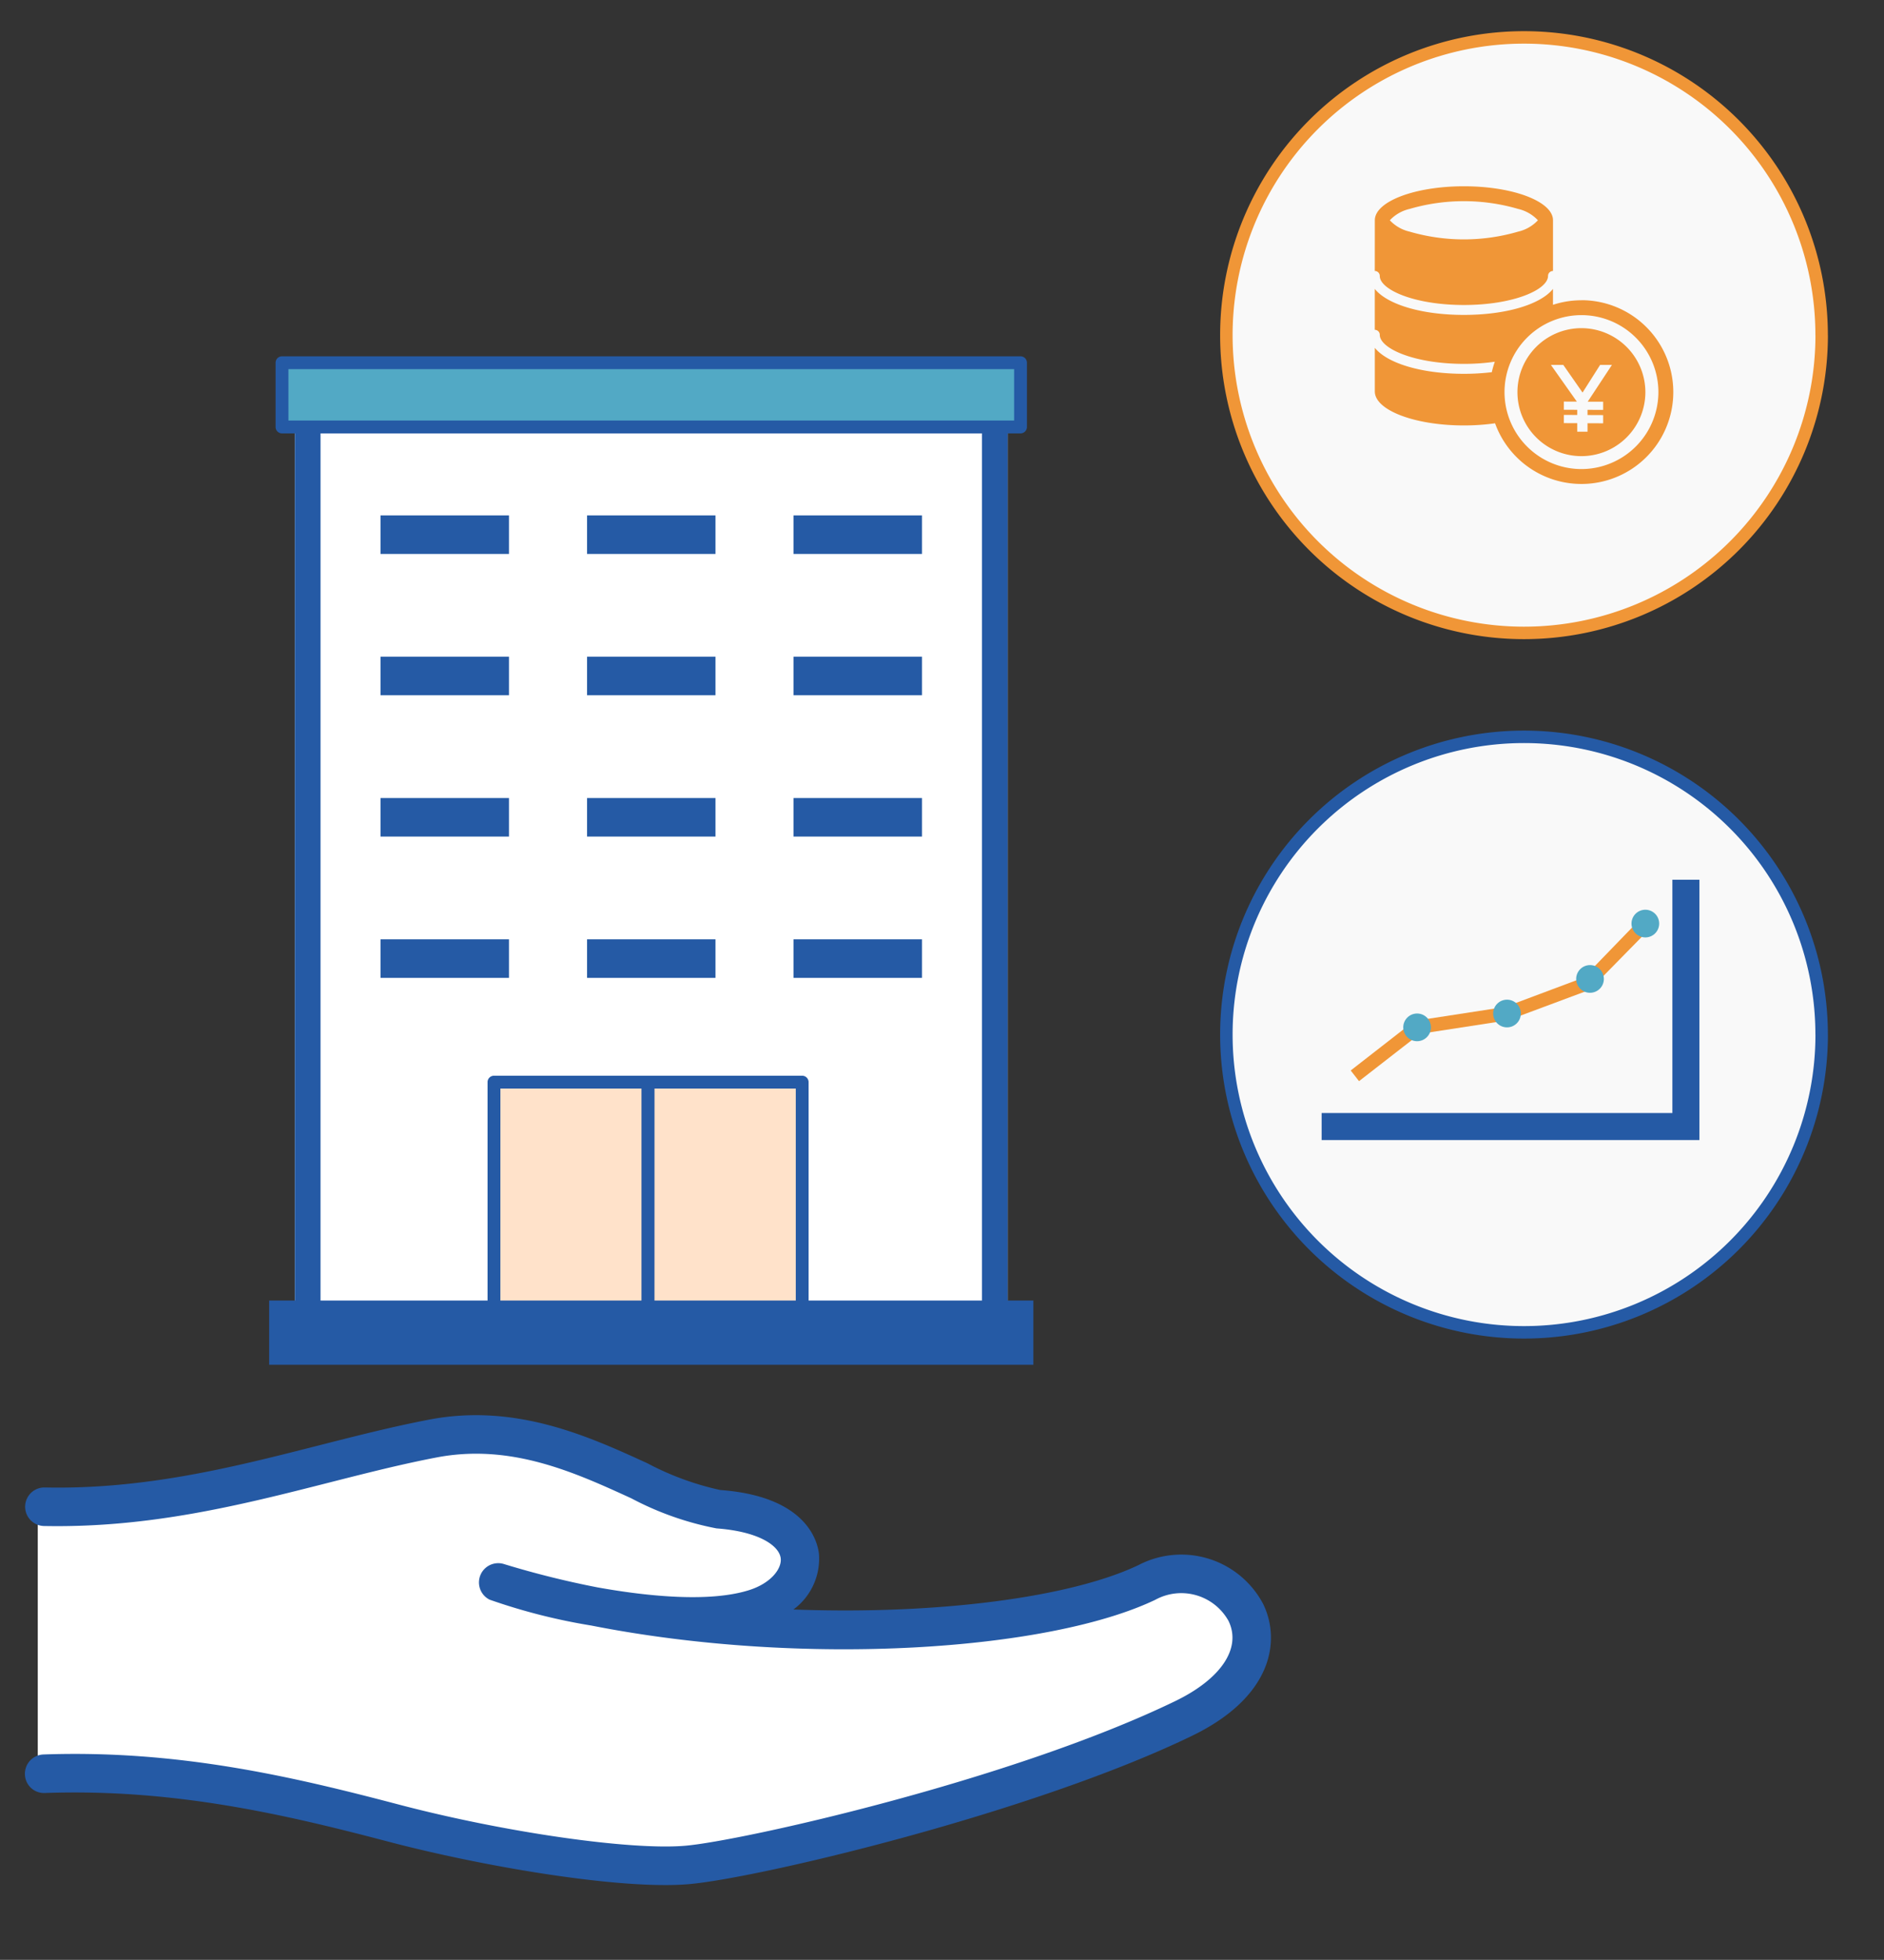 <svg xmlns="http://www.w3.org/2000/svg" xmlns:xlink="http://www.w3.org/1999/xlink" width="151.154" height="157.19" viewBox="0 0 151.154 157.19">
  <rect x="0" y="0" width="151.154" height="157.19" fill="#333333" stroke="none"/>
  <defs>
    <clipPath id="clip-path">
      <rect x="-2" y="8" width="151.154" height="157.19" fill="none"/>
    </clipPath>
    <clipPath id="clip-path-2">
      <rect id="長方形_3517" data-name="長方形 3517" width="145.154" height="159.19" fill="none"/>
    </clipPath>
  </defs>
  <g id="img_owner03" transform="translate(2 -8)" clip-path="url(#clip-path)" style="isolation: isolate">
    <g id="グループ_4098" data-name="グループ 4098">
      <g id="グループ_2793" data-name="グループ 2793" clip-path="url(#clip-path-2)">
        <path id="パス_2672" data-name="パス 2672" d="M1,124.714c11.815.26,21.631-3.641,31.181-5.47,9.864-1.889,17.628,5.037,22.876,5.667,8.6.63,7.894,6.426,2.938,7.975-6.716,2.1-19.727-1.679-20.567-2.1,17.629,5.457,42.394,4.617,52.047,0,6.507-3.148,13.585,5.762,2.939,10.913C79.4,148,57.575,153.033,52.537,153.452s-15.529-1.259-23.505-3.358S11.716,145.756,1,146.135" transform="translate(0.03 3.61)" fill="#fff"/>
        <path id="パス_2673" data-name="パス 2673" d="M77.178,115.284H22.048a1.029,1.029,0,0,1-1.03-1.03V38.784a1.029,1.029,0,0,1,1.03-1.03h55.13a1.029,1.029,0,0,1,1.03,1.03v75.469a1.029,1.029,0,0,1-1.03,1.03" transform="translate(0.638 1.146)" fill="#fff"/>
        <path id="パス_2674" data-name="パス 2674" d="M77.178,115.284H22.048a1.029,1.029,0,0,1-1.03-1.03V38.784a1.029,1.029,0,0,1,1.03-1.03h55.13a1.029,1.029,0,0,1,1.03,1.03v75.469a1.029,1.029,0,0,1-1.03,1.03m-54.1-2.061H76.148V39.815H23.079Z" transform="translate(0.638 1.146)" fill="#255aa5"/>
        <rect id="長方形_3501" data-name="長方形 3501" width="59.252" height="5.152" transform="translate(20.626 37.093)" fill="#52a9c5"/>
        <path id="パス_2675" data-name="パス 2675" d="M79.285,41.682H20.033a.515.515,0,0,1-.515-.515V36.015a.515.515,0,0,1,.515-.515H79.285a.515.515,0,0,1,.515.515v5.152a.515.515,0,0,1-.515.515m-58.736-1.03H78.77V36.53H20.548Z" transform="translate(0.592 1.078)" fill="#255aa5"/>
        <rect id="長方形_3502" data-name="長方形 3502" width="12.364" height="19.577" transform="translate(37.633 94.793)" fill="#ffe2ca"/>
        <path id="パス_2676" data-name="パス 2676" d="M48.9,112.107H36.539a.515.515,0,0,1-.515-.515V92.015a.515.515,0,0,1,.515-.515H48.9a.515.515,0,0,1,.515.515v19.577a.515.515,0,0,1-.515.515m-11.849-1.03H48.388V92.53H37.054Z" transform="translate(1.093 2.777)" fill="#255aa5"/>
        <rect id="長方形_3503" data-name="長方形 3503" width="12.364" height="19.577" transform="translate(49.997 94.793)" fill="#ffe2ca"/>
        <path id="パス_2677" data-name="パス 2677" d="M60.9,112.107H48.539a.515.515,0,0,1-.515-.515V92.015a.515.515,0,0,1,.515-.515H60.9a.515.515,0,0,1,.515.515v19.577a.515.515,0,0,1-.515.515m-11.849-1.03H60.388V92.53H49.054Z" transform="translate(1.458 2.777)" fill="#255aa5"/>
        <rect id="長方形_3504" data-name="長方形 3504" width="61.312" height="5.152" transform="translate(19.595 112.309)" fill="#255aa5"/>
        <rect id="長方形_3505" data-name="長方形 3505" width="10.304" height="3.091" transform="translate(28.532 49.337)" fill="#255aa5"/>
        <rect id="長方形_3506" data-name="長方形 3506" width="10.304" height="3.091" transform="translate(45.1 49.337)" fill="#255aa5"/>
        <rect id="長方形_3507" data-name="長方形 3507" width="10.304" height="3.091" transform="translate(61.668 49.337)" fill="#255aa5"/>
        <rect id="長方形_3508" data-name="長方形 3508" width="10.304" height="3.091" transform="translate(28.532 60.671)" fill="#255aa5"/>
        <rect id="長方形_3509" data-name="長方形 3509" width="10.304" height="3.091" transform="translate(45.1 60.671)" fill="#255aa5"/>
        <rect id="長方形_3510" data-name="長方形 3510" width="10.304" height="3.091" transform="translate(61.668 60.671)" fill="#255aa5"/>
        <rect id="長方形_3511" data-name="長方形 3511" width="10.304" height="3.091" transform="translate(28.532 72.005)" fill="#255aa5"/>
        <rect id="長方形_3512" data-name="長方形 3512" width="10.304" height="3.091" transform="translate(45.1 72.005)" fill="#255aa5"/>
        <rect id="長方形_3513" data-name="長方形 3513" width="10.304" height="3.091" transform="translate(61.668 72.005)" fill="#255aa5"/>
        <rect id="長方形_3514" data-name="長方形 3514" width="10.304" height="3.091" transform="translate(28.532 83.339)" fill="#255aa5"/>
        <rect id="長方形_3515" data-name="長方形 3515" width="10.304" height="3.091" transform="translate(45.1 83.339)" fill="#255aa5"/>
        <rect id="長方形_3516" data-name="長方形 3516" width="10.304" height="3.091" transform="translate(61.668 83.339)" fill="#255aa5"/>
        <path id="パス_2678" data-name="パス 2678" d="M51.353,155.61c-5.843,0-15.385-1.689-22.169-3.474-8.28-2.178-17.23-4.278-27.584-3.909a1.529,1.529,0,0,1-1.6-1.49,1.545,1.545,0,0,1,1.49-1.6c10.778-.385,19.975,1.773,28.48,4.01,8.46,2.227,18.562,3.685,22.983,3.312,4.473-.373,26.15-5.225,39.332-11.6,3.695-1.788,5.335-4.251,4.282-6.429a4.337,4.337,0,0,0-5.874-1.7c-8.55,4.089-28.193,5.428-45.248,2.067a47.718,47.718,0,0,1-8.166-2.077,1.545,1.545,0,0,1,1.149-2.857,73.552,73.552,0,0,0,7.5,1.871c4.111.74,9.019,1.209,12.15.229,1.79-.56,2.654-1.736,2.559-2.558-.118-1.016-1.755-2.151-5.149-2.4a24.413,24.413,0,0,1-6.838-2.412c-4.526-2.072-9.66-4.425-15.634-3.276-2.822.54-5.644,1.259-8.633,2.019-7.078,1.8-14.391,3.646-22.872,3.477a1.546,1.546,0,0,1,.033-3.091H1.58c8.066.174,15.166-1.633,22.041-3.383,3.034-.772,5.9-1.5,8.815-2.06,6.948-1.329,12.8,1.35,17.5,3.5a22.884,22.884,0,0,0,5.848,2.147c6.855.5,7.8,4.047,7.921,5.122a5.06,5.06,0,0,1-2.048,4.461c11.483.434,22.237-.956,27.695-3.567a7.426,7.426,0,0,1,10,3.142c1.409,2.913.756,7.425-5.718,10.558-12.808,6.2-34.905,11.441-40.42,11.9-.565.046-1.188.069-1.859.069" transform="translate(0 3.579)" fill="#255aa5"/>
        <path id="パス_2679" data-name="パス 2679" d="M142.285,23.881A23.881,23.881,0,1,1,118.4,0a23.881,23.881,0,0,1,23.881,23.881" transform="translate(1.869 11)" fill="#f9f9f9" stroke="#f09637" stroke-width="1"/>
        <path id="パス_2680" data-name="パス 2680" d="M142.285,74.527A23.881,23.881,0,1,1,118.4,50.646a23.881,23.881,0,0,1,23.881,23.881" transform="translate(1.869 16.451)" fill="#f9f9f9" stroke="#255aa5" stroke-width="1"/>
        <path id="パス_2681" data-name="パス 2681" d="M106.08,18.381a.4.4,0,0,1,.4.4c0,1.1,2.772,2.329,6.749,2.329s6.749-1.227,6.749-2.329a.4.4,0,0,1,.4-.4V14.315c0-1.506-3.2-2.727-7.147-2.727s-7.148,1.221-7.148,2.727h0Zm2.793-4.976a15.54,15.54,0,0,1,8.708,0,3.137,3.137,0,0,1,1.587.91,3.126,3.126,0,0,1-1.587.911,15.54,15.54,0,0,1-8.708,0,3.132,3.132,0,0,1-1.587-.911,3.143,3.143,0,0,1,1.587-.91" transform="translate(2.22 11.352)" fill="#f09637"/>
        <path id="パス_2682" data-name="パス 2682" d="M122.658,20.489a7.308,7.308,0,0,0-2.283.365V19.578c-.99,1.24-3.735,2.085-7.148,2.085s-6.157-.846-7.147-2.085V22.86a.4.4,0,0,1,.4.4c0,1.1,2.772,2.33,6.749,2.33a17.358,17.358,0,0,0,2.48-.172,7.361,7.361,0,0,0-.24.839,18.808,18.808,0,0,1-2.24.13c-3.413,0-6.157-.846-7.147-2.085V27.8c0,1.506,3.2,2.728,7.147,2.728a17.734,17.734,0,0,0,2.5-.173,7.369,7.369,0,1,0,6.931-9.871m0,13.543a6.173,6.173,0,1,1,6.174-6.174,6.181,6.181,0,0,1-6.174,6.174" transform="translate(2.22 11.594)" fill="#f09637"/>
        <path id="パス_2683" data-name="パス 2683" d="M122.321,22.633a5.132,5.132,0,1,0,5.131,5.132,5.139,5.139,0,0,0-5.131-5.132m1.744,5.9v.657l-1.255-.006V29.6l1.255.006v.658l-1.255-.006v.679h-.826v-.683l-1.072-.005V29.59l1.072.005v-.412l-1.072-.005v-.658l1.042.005-2.081-2.944h.994l1.545,2.217,1.408-2.217h.949l-1.943,2.948Z" transform="translate(2.557 11.687)" fill="#f09637"/>
        <path id="パス_2684" data-name="パス 2684" d="M132.251,82.65h-30.31V80.481h28.141V61.771h2.169Z" transform="translate(2.094 16.789)" fill="#255aa5"/>
        <path id="パス_2685" data-name="パス 2685" d="M103.9,77.831l-.666-.856L108.339,73l7.3-1.123,6.289-2.356,4.557-4.708.78.754L122.422,70.5l-6.564,2.448-7.075,1.089Z" transform="translate(3.134 16.882)" fill="#f09637"/>
        <path id="パス_2686" data-name="パス 2686" d="M109.546,73.294a1.11,1.11,0,1,1-1.11-1.11,1.109,1.109,0,0,1,1.11,1.11" transform="translate(3.258 17.105)" fill="#52a9c5"/>
        <path id="パス_2687" data-name="パス 2687" d="M116.547,72.217a1.11,1.11,0,1,1-1.11-1.11,1.11,1.11,0,0,1,1.11,1.11" transform="translate(3.47 17.072)" fill="#52a9c5"/>
        <path id="パス_2688" data-name="パス 2688" d="M123.011,69.524a1.11,1.11,0,1,1-1.111-1.11,1.11,1.11,0,0,1,1.111,1.11" transform="translate(3.667 16.991)" fill="#52a9c5"/>
        <path id="パス_2689" data-name="パス 2689" d="M127.319,65.216a1.11,1.11,0,1,1-1.11-1.111,1.109,1.109,0,0,1,1.11,1.111" transform="translate(3.797 16.86)" fill="#52a9c5"/>
      </g>
    </g>
  </g>
</svg>
